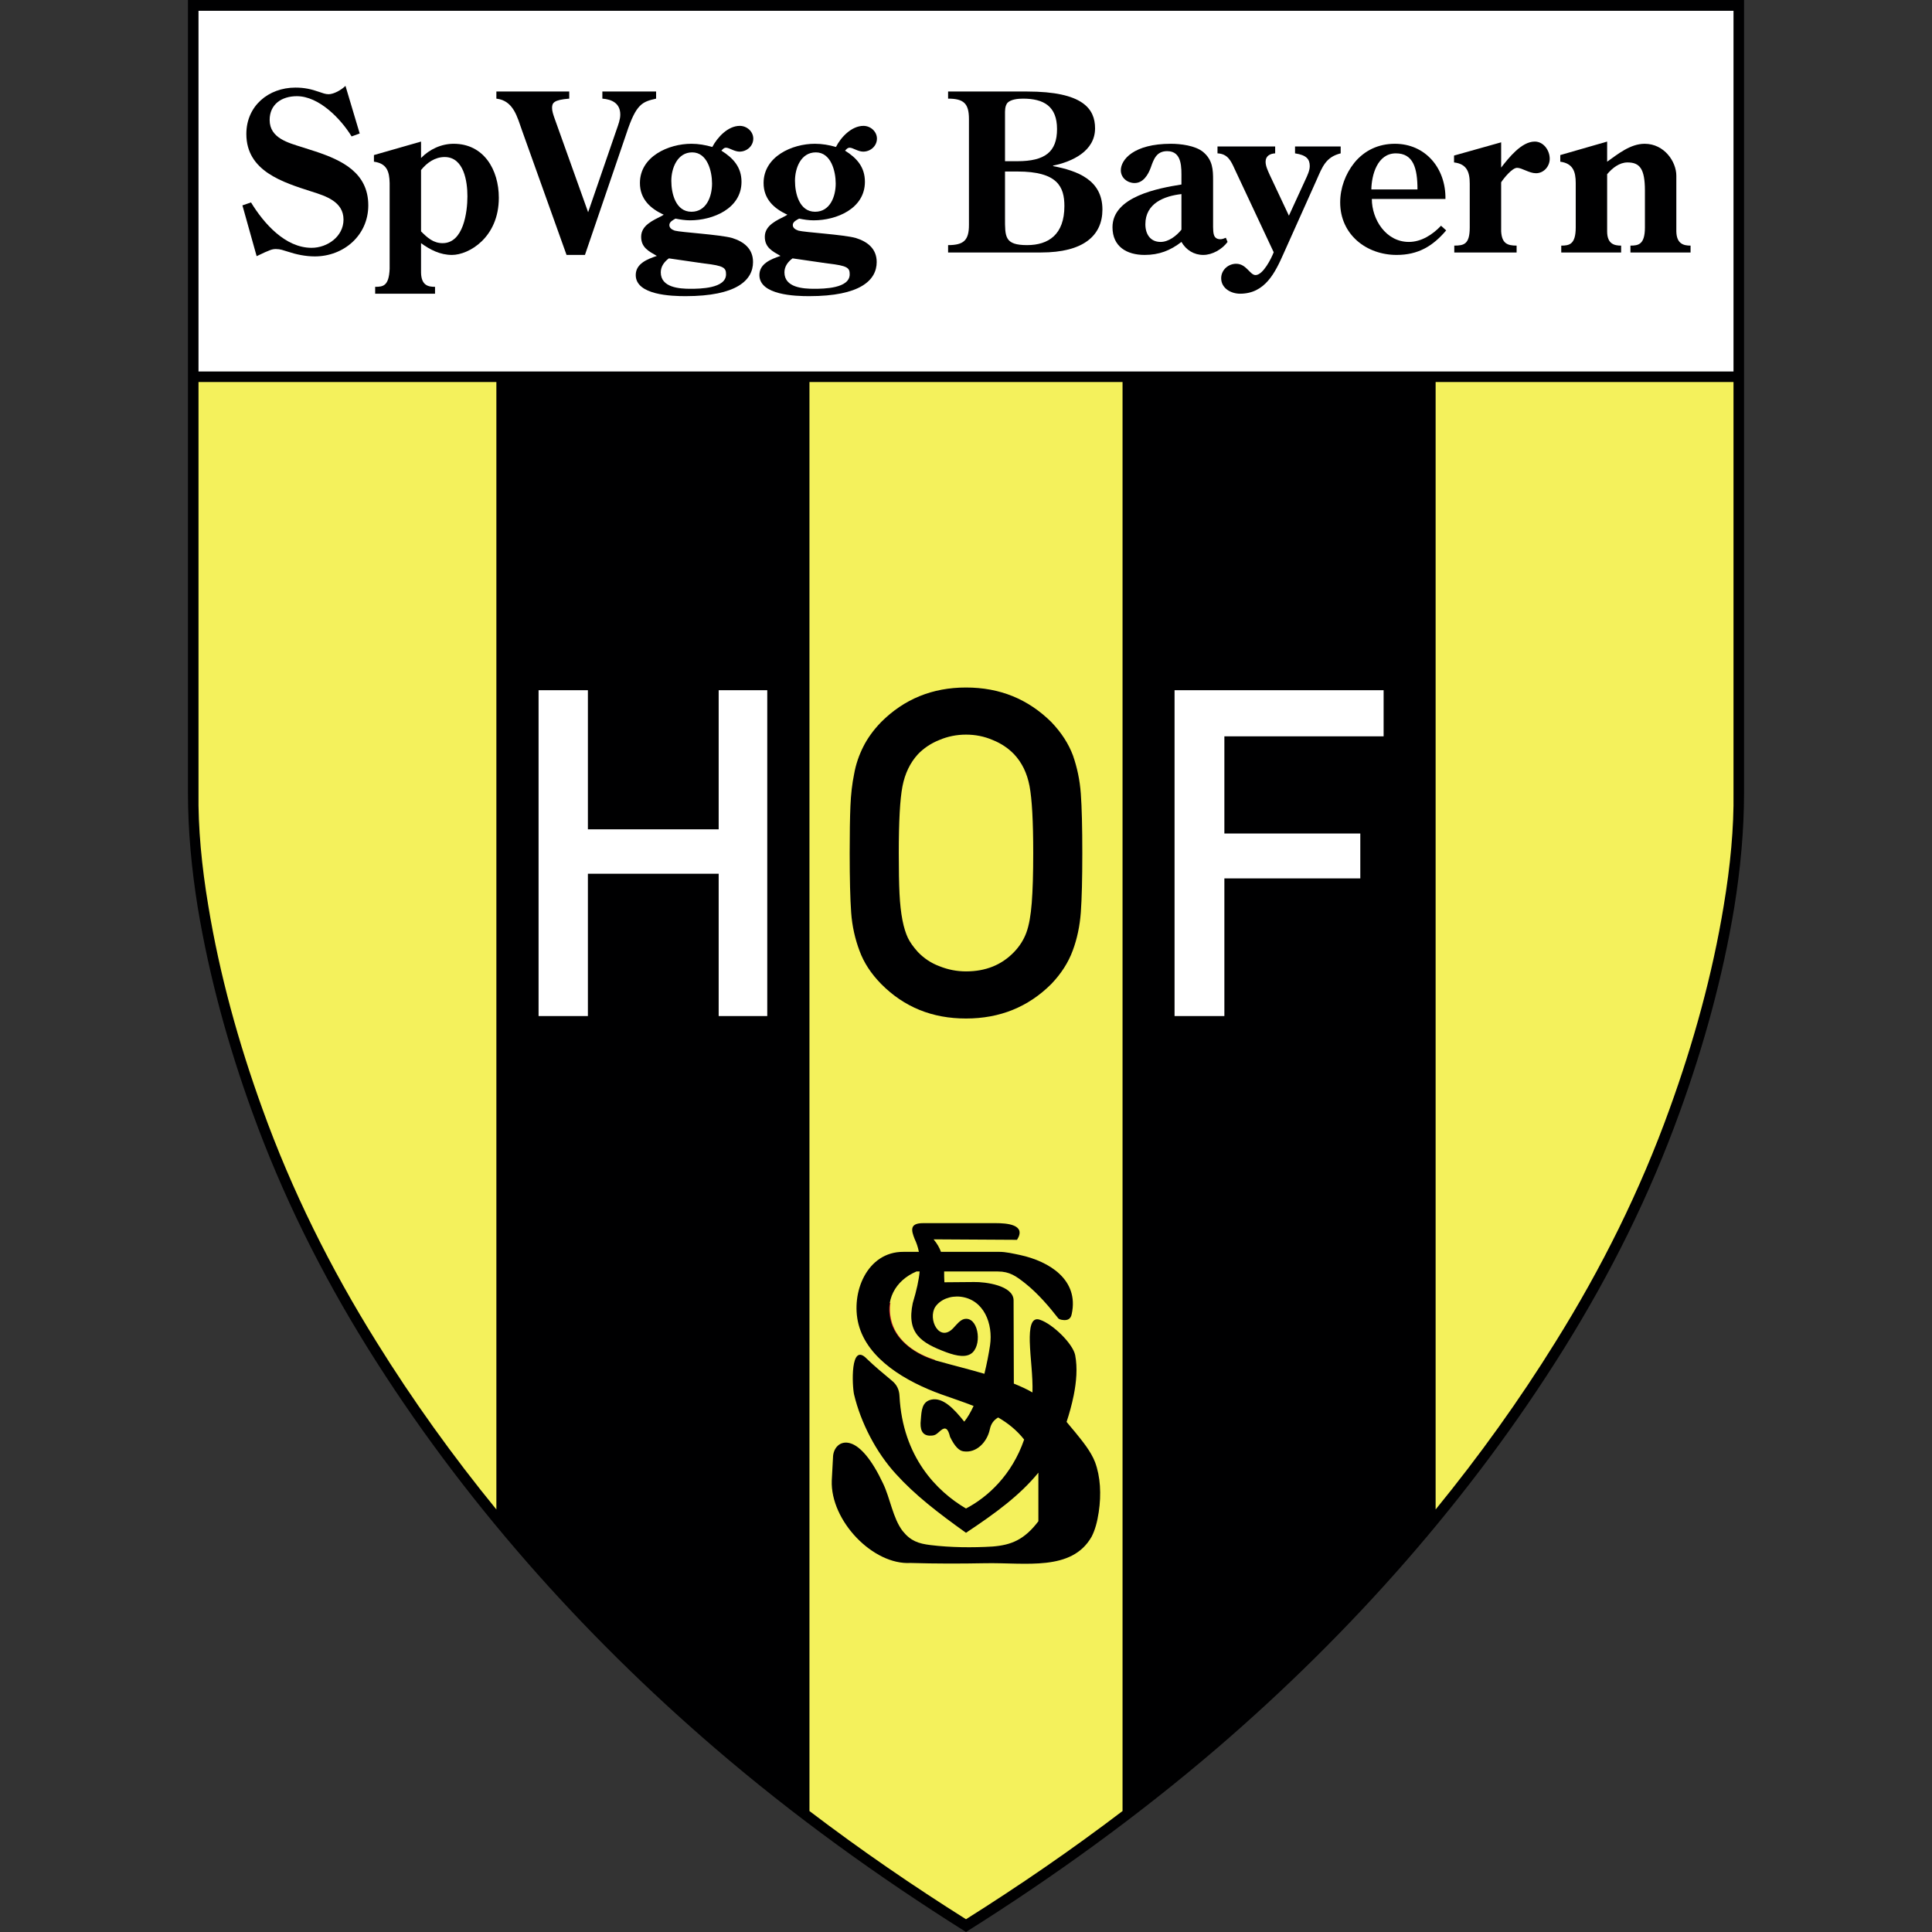 <?xml version="1.0" encoding="utf-8"?>
<!-- Generator: Adobe Illustrator 16.0.3, SVG Export Plug-In . SVG Version: 6.00 Build 0)  -->
<!DOCTYPE svg PUBLIC "-//W3C//DTD SVG 1.1//EN" "http://www.w3.org/Graphics/SVG/1.1/DTD/svg11.dtd">
<svg version="1.1" id="Ebene_1" xmlns="http://www.w3.org/2000/svg" xmlns:xlink="http://www.w3.org/1999/xlink" x="0px" y="0px"
	 width="400px" height="400px" viewBox="0 0 400 400" enable-background="new 0 0 400 400" xml:space="preserve">
<rect x="0" y="0" width="400" height="400" fill="#333333" stroke="none"/>
<g>
	<path fill="#000001" d="M38.913,0h322.174v1.117v162.916c0,8.077-0.761,15.951-2.032,23.877
		c-2.387,14.376-6.299,28.601-11.276,42.315c-6.198,17.171-14.275,33.376-23.876,48.819c-19.355,31.09-44.197,59.08-71.934,82.906
		C235.611,375.972,218.187,388.569,200,400c-18.187-11.431-35.661-24.028-51.969-38.049c-27.736-23.826-52.577-51.816-71.933-82.906
		c-9.601-15.443-17.679-31.648-23.876-48.819c-4.979-13.715-8.89-27.939-11.277-42.315c-1.271-7.926-2.032-15.851-2.032-23.877V0
		L38.913,0z"/>
	<path fill="#F4F15C" d="M297.231,312.522c8.991-11.023,17.323-22.605,24.791-34.646c9.551-15.291,17.576-31.395,23.673-48.362
		c4.928-13.614,8.839-27.737,11.176-41.961c1.372-8.179,2.134-16.205,2.032-23.47V79.096h-61.672V312.522L297.231,312.522z"/>
	<path fill="#F4F15C" d="M167.59,374.955c10.617,8.078,21.438,15.494,32.41,22.403c10.973-6.909,21.793-14.325,32.41-22.403V79.096
		h-64.82V374.955L167.59,374.955z"/>
	<path fill="#F4F15C" d="M41.098,79.096v84.988c-0.102,7.265,0.66,15.291,2.032,23.47c2.336,14.224,6.248,28.347,11.176,41.961
		c6.096,16.968,14.122,33.071,23.673,48.362c7.468,12.04,15.799,23.622,24.79,34.646V79.096H41.098L41.098,79.096L41.098,79.096z"/>
	<polygon fill="#FFFFFF" points="41.098,2.235 358.903,2.235 358.903,76.911 41.098,76.911 41.098,2.235 	"/>
	<path fill="#000001" d="M71.526,17.779c-0.813,0.813-2.388,1.728-3.505,1.728c-0.66,0-1.27-0.254-1.88-0.457
		c-1.727-0.609-3.149-0.914-4.979-0.914c-5.588,0-10.159,3.81-10.159,9.601c0,7.722,7.568,10.008,13.563,11.938
		c2.896,0.914,6.553,2.083,6.553,5.791c0,3.505-3.353,5.842-6.604,5.842c-5.486,0-9.906-5.08-12.548-9.397L50.19,42.52l2.946,10.516
		c2.845-1.372,3.252-1.473,4.014-1.473c0.914,0,1.473,0.253,2.337,0.508c1.828,0.609,3.759,1.016,5.689,1.016
		c5.943,0,11.074-4.317,11.074-10.566c0-6.757-5.436-9.348-10.973-11.176l-2.692-0.864c-2.896-0.914-6.757-1.879-6.757-5.639
		c0-3.251,2.489-4.928,5.639-4.928c4.572,0,9.094,4.674,11.329,8.331l1.676-0.608L71.526,17.779L71.526,17.779z"/>
	<path fill="#000001" d="M87.173,50.343c1.88,1.372,3.963,2.438,6.401,2.438c3.454,0,9.702-3.557,9.702-11.837
		c0-5.791-3.099-11.176-9.347-11.176c-2.54,0-4.979,1.117-6.757,2.947v-3.404l-9.753,2.794v1.371c2.641,0.356,3.2,1.981,3.251,4.42
		v17.78c-0.152,3.557-1.372,3.709-2.997,3.709v1.422h12.395v-1.422c-1.371,0-2.845-0.255-2.896-2.947V50.343L87.173,50.343z
		 M87.173,35.204c1.22-1.524,2.896-2.692,4.877-2.692c4.014,0,4.725,5.08,4.725,8.128c0,3.252-0.813,9.703-5.131,9.703
		c-1.931,0-3.149-1.118-4.471-2.438V35.204L87.173,35.204L87.173,35.204z"/>
	<path fill="#000001" d="M102.769,18.948v1.473c3.557,0.407,4.318,3.811,5.334,6.655l9.195,25.705h3.81l8.585-25.146
		c2.032-6.198,3.303-6.554,6.147-7.215v-1.473h-11.126v1.473c1.981,0.153,3.709,0.966,3.709,3.303c0,1.016-0.406,2.083-0.762,3.099
		l-5.893,17.119l-7.011-19.608c-0.203-0.609-0.457-1.321-0.457-1.981c0-1.066,0.355-1.676,3.556-1.931v-1.473H102.769
		L102.769,18.948z"/>
	<path fill="#000001" d="M135.992,52.984c-1.931,0.66-4.369,1.575-4.369,3.963c0,4.165,7.468,4.368,10.313,4.368
		c10.566,0,13.97-3.302,13.97-7.062c0-2.743-1.879-4.216-4.317-4.978c-2.54-0.711-10.566-1.169-11.888-1.524
		c-0.559-0.203-1.117-0.508-1.117-1.169c0-0.66,0.813-1.066,1.27-1.32c1.017,0.203,2.032,0.355,2.997,0.355
		c4.775,0,10.669-2.438,10.669-7.976c0-3.048-1.728-4.927-4.166-6.451c0.305-0.306,0.508-0.61,0.965-0.61
		c0.661,0,1.728,0.813,2.794,0.813c1.524,0,2.846-1.169,2.846-2.692c0-1.474-1.321-2.642-2.794-2.642
		c-2.438,0-4.623,2.337-5.69,4.369c-1.422-0.407-2.845-0.661-4.317-0.661c-4.775,0-10.668,2.642-10.668,8.128
		c0,3.302,2.133,5.283,4.927,6.554l-0.406,0.254c-1.777,0.914-4.267,1.931-4.267,4.317
		C132.741,51.257,134.315,52.019,135.992,52.984L135.992,52.984z M145.848,54.56c4.063,0.457,4.47,0.914,4.47,2.235
		c0,2.946-5.436,2.997-7.365,2.997c-2.287,0-6.147-0.254-6.147-3.404c0-1.219,0.711-2.185,1.677-2.896L145.848,54.56L145.848,54.56
		L145.848,54.56z M143.155,43.841c-3.252,0-4.166-3.76-4.166-6.401s1.271-5.893,4.318-5.893c3.149,0,4.114,3.911,4.114,6.451
		C147.422,40.69,146.254,43.841,143.155,43.841L143.155,43.841L143.155,43.841z"/>
	<path fill="#000001" d="M161.595,52.984c-1.93,0.66-4.368,1.575-4.368,3.963c0,4.165,7.468,4.368,10.313,4.368
		c10.566,0,13.97-3.302,13.97-7.062c0-2.743-1.88-4.216-4.318-4.978c-2.54-0.711-10.566-1.169-11.887-1.524
		c-0.559-0.203-1.168-0.508-1.168-1.169c0-0.66,0.813-1.066,1.32-1.32c1.016,0.203,1.981,0.355,2.997,0.355
		c4.775,0,10.617-2.438,10.617-7.976c0-3.048-1.676-4.927-4.114-6.451c0.305-0.306,0.508-0.61,0.965-0.61
		c0.66,0,1.728,0.813,2.794,0.813c1.524,0,2.845-1.169,2.845-2.692c0-1.474-1.32-2.642-2.794-2.642
		c-2.438,0-4.674,2.337-5.689,4.369c-1.422-0.407-2.845-0.661-4.369-0.661c-4.724,0-10.617,2.642-10.617,8.128
		c0,3.302,2.134,5.283,4.928,6.554l-0.406,0.254c-1.778,0.914-4.268,1.931-4.268,4.317
		C158.344,51.257,159.919,52.019,161.595,52.984L161.595,52.984z M171.45,54.56c4.064,0.457,4.471,0.914,4.471,2.235
		c0,2.946-5.436,2.997-7.366,2.997c-2.286,0-6.146-0.254-6.146-3.404c0-1.219,0.711-2.185,1.677-2.896L171.45,54.56L171.45,54.56
		L171.45,54.56z M168.758,43.841c-3.251,0-4.165-3.76-4.165-6.401s1.219-5.893,4.317-5.893c3.149,0,4.115,3.911,4.115,6.451
		C173.025,40.69,171.856,43.841,168.758,43.841L168.758,43.841L168.758,43.841z"/>
	<path fill="#000001" d="M208.077,33.376v-9.602c0-0.813-0.051-1.778,0.508-2.489c0.712-0.711,2.135-0.864,3.201-0.864
		c4.317,0,7.061,1.575,7.061,6.3s-2.489,6.655-8.229,6.655H208.077L208.077,33.376z M215.545,52.273c8.789,0,12.7-3.505,12.7-8.891
		c0-6.146-5.182-8.026-10.211-8.991V34.29c3.962-0.813,8.688-2.997,8.688-7.722c0-4.014-2.489-7.62-14.071-7.62h-16.357v1.473
		c3.251,0,4.317,1.017,4.317,4.217v21.945c0,3.149-1.066,4.166-4.317,4.166v1.524H215.545L215.545,52.273L215.545,52.273z
		 M208.077,35.51h2.591c8.28,0,9.703,3.149,9.703,7.162c0,5.894-3.302,8.077-7.722,8.077c-4.674,0-4.572-1.728-4.572-5.639V35.51
		L208.077,35.51L208.077,35.51z"/>
	<path fill="#000001" d="M251.156,37.287c0-2.083-0.052-4.166-2.083-5.842c-1.626-1.321-4.674-1.677-6.655-1.677
		c-7.722,0-10.363,3.303-10.363,5.486c0,1.574,1.372,2.642,2.845,2.642c1.778,0,2.794-1.676,3.354-3.2
		c0.609-1.728,1.168-3.403,3.403-3.403c3.149,0,2.946,3.505,2.946,5.689v1.219c-4.774,0.763-14.274,2.489-14.274,8.84
		c0,4.013,2.946,5.74,6.654,5.74c2.997,0,5.334-0.914,7.62-2.692c0.966,1.677,2.591,2.692,4.521,2.692
		c1.88,0,3.911-1.169,5.029-2.692l-0.355-0.864c-0.355,0.152-0.763,0.305-1.118,0.305c-1.575,0-1.473-1.422-1.523-2.539V37.287
		L251.156,37.287z M244.603,47.549c-1.016,1.27-2.642,2.54-4.318,2.54c-2.133,0-3.149-1.626-3.149-3.658
		c0-4.317,3.86-5.842,7.468-6.248V47.549L244.603,47.549L244.603,47.549z"/>
	<path fill="#000001" d="M252.07,30.327v1.423c2.134,0.102,2.794,1.574,3.556,3.251l8.078,17.222
		c-0.458,1.219-2.185,4.725-3.76,4.725c-1.169,0-1.88-2.338-4.014-2.338c-1.625,0-3.099,1.271-3.099,2.998
		c0,2.082,2.032,3.2,3.912,3.2c5.181,0,7.264-4.369,9.042-8.382l6.808-15.189c1.168-2.642,1.879-4.725,4.979-5.486v-1.423h-9.449
		v1.423c2.388,0.355,3.048,1.219,3.048,2.642c0,0.914-0.508,1.981-0.914,2.845l-3.403,7.417l-4.014-8.535
		c-0.355-0.813-0.813-1.727-0.813-2.642c0-1.219,0.965-1.676,1.98-1.727v-1.423H252.07L252.07,30.327z"/>
	<path fill="#000001" d="M283.922,39.218c0.051-2.947,1.22-7.468,5.08-7.468c3.606,0,4.471,3.048,4.471,7.468H283.922
		L283.922,39.218z M299.264,41.198c0.102-6.4-4.165-11.43-10.465-11.43c-3.354,0-6.248,1.32-8.383,3.911
		c-1.879,2.338-2.945,5.284-2.945,8.23c0,6.655,5.436,10.871,11.684,10.871c4.42,0,7.468-1.778,10.262-5.08l-1.067-0.966
		c-1.727,1.83-4.063,3.354-6.654,3.354c-4.774,0-7.671-4.674-7.671-8.891H299.264L299.264,41.198L299.264,41.198z"/>
	<path fill="#000001" d="M310.796,37.744c0.559-0.863,2.285-2.997,3.302-2.997c1.016,0,2.489,1.118,3.911,1.118
		c1.625,0,2.845-1.423,2.845-2.997c0-1.728-1.27-3.557-3.099-3.557c-2.743,0-5.385,3.353-6.959,5.385v-5.232l-9.754,2.743v1.423
		c2.642,0.305,3.251,1.98,3.251,4.368v9.094c0,3.454-1.168,3.759-3.2,3.759v1.423h12.903v-1.423c-1.931,0-3.049-0.457-3.2-2.946
		V37.744L310.796,37.744L310.796,37.744z"/>
	<path fill="#000001" d="M332.741,36.068c1.066-1.271,2.54-2.438,4.217-2.438c2.539,0,3.605,1.32,3.605,5.842v7.62
		c0,3.556-1.371,3.759-2.997,3.759v1.423h12.446v-1.423c-1.371,0-2.896-0.305-2.946-2.946V36.373c0-2.896-2.489-6.604-6.553-6.604
		c-2.947,0-5.486,2.083-7.772,3.708v-4.165l-9.703,2.794v1.371c2.591,0.356,3.2,1.981,3.2,4.42v9.195
		c0,3.556-1.372,3.759-2.997,3.759v1.423h12.396v-1.423c-1.372,0-2.896-0.305-2.896-2.946V36.068L332.741,36.068L332.741,36.068z"/>
	<polygon fill="#FFFFFF" points="158.853,210.363 148.794,210.363 148.794,180.899 121.717,180.899 121.717,210.363 
		111.507,210.363 111.507,142.901 121.717,142.901 121.717,171.704 148.794,171.704 148.794,142.901 158.853,142.901 
		158.853,210.363 	"/>
	<path fill="#000001" d="M213.919,176.632c0-6.553-0.253-11.176-0.761-13.868c-0.509-2.692-1.575-4.877-3.201-6.604
		c-1.168-1.219-2.642-2.234-4.42-2.946c-1.777-0.763-3.606-1.118-5.537-1.118c-1.88,0-3.759,0.355-5.537,1.118
		c-1.778,0.712-3.251,1.728-4.42,2.946c-1.625,1.778-2.692,4.014-3.2,6.655s-0.762,7.265-0.762,13.817
		c0,3.505,0.051,6.299,0.152,8.382s0.305,3.912,0.609,5.487c0.305,1.574,0.711,2.794,1.118,3.657
		c0.406,0.863,1.117,1.879,2.082,2.946c1.22,1.271,2.693,2.286,4.471,2.946c1.778,0.711,3.606,1.066,5.486,1.066
		c4.064,0,7.366-1.32,9.957-4.013c1.118-1.168,1.981-2.489,2.54-4.014c0.559-1.523,0.914-3.556,1.117-6.146
		S213.919,180.899,213.919,176.632L213.919,176.632z M224.079,176.632c0,5.334-0.101,9.398-0.305,12.242
		c-0.203,2.794-0.762,5.487-1.676,7.926c-0.915,2.489-2.389,4.775-4.42,6.908c-4.775,4.776-10.668,7.163-17.679,7.163
		c-6.96,0-12.802-2.337-17.577-7.163c-2.082-2.133-3.556-4.369-4.47-6.857c-0.915-2.438-1.524-5.08-1.728-7.925
		c-0.203-2.846-0.305-6.96-0.305-12.294c0-4.115,0.051-7.366,0.152-9.754c0.102-2.438,0.355-4.622,0.762-6.604
		c0.355-2.032,1.017-3.912,1.88-5.639c0.864-1.728,2.083-3.455,3.708-5.131c4.775-4.775,10.617-7.163,17.577-7.163
		c7.011,0,12.853,2.388,17.679,7.163c2.083,2.184,3.556,4.47,4.47,6.908c0.864,2.489,1.423,5.08,1.626,7.926
		C223.979,167.183,224.079,171.298,224.079,176.632L224.079,176.632L224.079,176.632z"/>
	<polygon fill="#FFFFFF" points="286.462,152.45 253.493,152.45 253.493,172.568 281.636,172.568 281.636,181.864 253.493,181.864 
		253.493,210.363 243.181,210.363 243.181,142.901 286.462,142.901 286.462,152.45 	"/>
	<path fill="#C2192A" d="M193.549,288.087c-6.858-2.691-13.92-7.162-15.646-13.919c-0.356-1.422-0.457-2.896-0.356-4.419h6.808
		c-0.203,1.32-0.102,2.743,0.355,4.216c1.169,3.708,4.775,6.299,8.84,7.569V288.087L193.549,288.087z"/>
	<path fill="#000001" d="M190.399,263.246h-0.661c-4.419,1.88-6.654,6.045-5.182,10.719c1.271,3.86,5.131,6.554,9.398,7.772
		c3.454,0.965,6.756,1.778,9.855,2.692c0.508-2.083,0.914-4.166,1.168-5.893c0.66-4.471-1.27-9.449-6.045-10.059
		c-2.185-0.254-4.217,0.559-5.283,2.083c-1.626,2.54,0.813,7.468,3.708,4.42c0.712-0.762,1.423-1.677,2.235-1.88
		c2.845-0.661,3.811,4.928,1.778,6.909c-1.169,1.117-3.149,0.813-5.486-0.051c-5.131-1.931-8.23-3.861-6.909-10.161
		C189.789,267.107,190.246,264.974,190.399,263.246L190.399,263.246z M176.175,298.857c1.981,0.66,4.318,3.302,6.655,8.28
		c1.473,3.048,2.031,7.214,4.063,9.855c1.677,2.082,3.302,2.591,5.74,2.896c4.115,0.508,8.688,0.559,12.854,0.304
		c3.911-0.304,6.604-1.422,9.499-5.232v-10.058c-3.861,4.725-8.94,8.433-14.986,12.446c-5.842-4.166-10.617-7.874-14.478-12.142
		c-4.166-4.521-7.315-10.719-8.688-16.459c-0.406-1.728-0.863-11.075,2.642-7.417c1.575,1.523,3.354,2.997,5.182,4.521
		c1.017,0.813,1.524,1.88,1.575,3.201c0.66,12.599,7.722,19.711,13.767,23.267c4.471-2.337,9.5-6.909,12.04-14.275
		c-1.524-1.931-3.354-3.403-5.386-4.571c-0.914,0.559-1.473,1.27-1.727,2.488c-0.559,2.591-2.743,4.929-5.436,4.521
		c-0.914-0.101-1.829-1.016-2.794-2.997c-0.406-1.728-0.965-2.134-1.931-1.32c-0.914,0.762-1.066,1.117-2.388,1.066
		c-1.422-0.102-1.98-1.219-1.727-3.354c0.152-1.828,0.203-3.708,2.234-4.114c2.337-0.457,4.572,1.829,6.757,4.572
		c0.66-0.813,1.321-1.931,1.931-3.252c-2.083-0.812-4.369-1.574-6.655-2.387c-7.314-2.642-15.291-7.265-17.17-14.529
		c-1.677-6.553,1.777-15.037,9.296-14.986h3.2c-0.203-1.066-0.508-1.879-0.863-2.642c-0.711-1.777-1.117-3.302,1.728-3.302h15.088
		c2.133,0,6.4,0.255,4.368,3.454l-17.271-0.101c0.711,0.863,1.219,1.727,1.523,2.59h12.091c1.372,0,2.845,0.356,4.318,0.661
		c6.045,1.321,12.191,5.131,10.668,12.191c-0.203,1.118-0.915,1.321-1.677,1.271c-0.609-0.051-1.017-0.152-1.271-0.559
		c-1.625-2.083-4.013-4.928-6.705-7.062c-1.88-1.474-3.2-2.438-5.639-2.438h-11.126c0,0.762,0,1.473,0.052,2.235l6.146-0.051
		c2.336-0.051,8.128,0.711,8.179,3.76l0.051,17.271c1.372,0.559,2.642,1.117,3.86,1.828c0.103-3.556-0.457-7.01-0.559-10.565
		c-0.05-2.591,0.203-5.182,2.134-4.471c2.692,0.914,6.807,4.979,7.265,7.315c0.508,2.641,0.254,5.537-0.305,8.331
		c-0.406,1.98-0.914,3.811-1.474,5.486c0.56,0.66,1.117,1.371,1.778,2.134c1.524,1.879,3.251,3.962,4.114,6.197
		c1.118,2.997,1.321,6.654,0.763,10.363c-0.306,2.032-0.763,3.709-1.474,5.08c-4.114,7.214-13.614,5.334-21.997,5.486
		c-5.181,0.102-10.362,0.102-15.493-0.051c-7.772,0.457-16.611-8.737-16.307-17.068l0.254-4.725
		C172.467,299.822,173.939,298.095,176.175,298.857L176.175,298.857L176.175,298.857z"/>
</g>
</svg>
